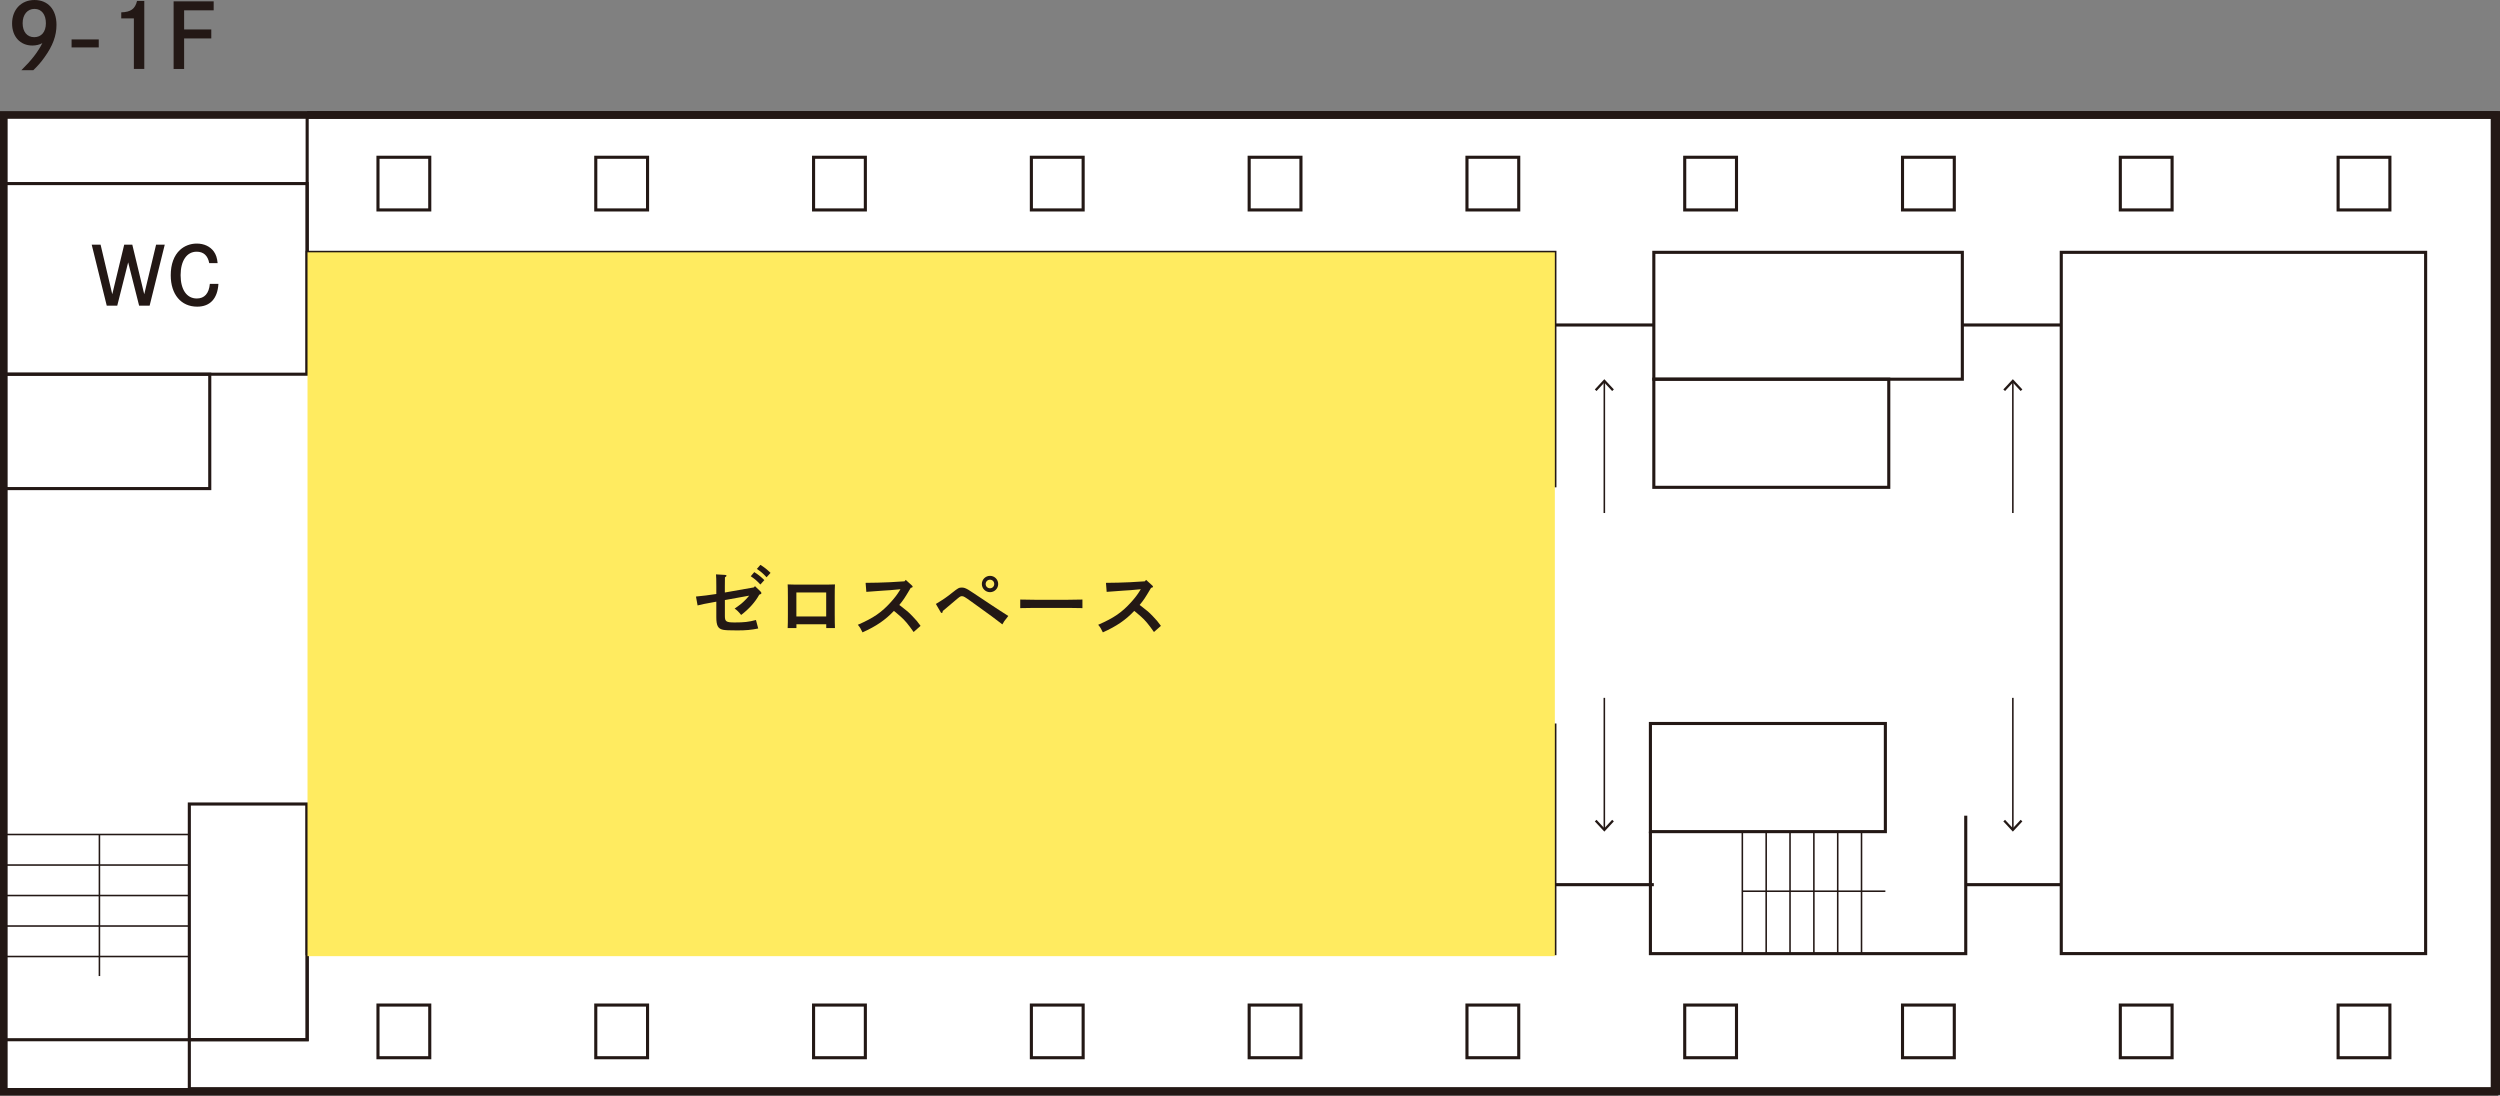 <?xml version="1.0" encoding="UTF-8"?><svg id="_レイヤー_2" xmlns="http://www.w3.org/2000/svg" viewBox="0 0 556.71 243.98"><rect x="0" y="0" width="556.71" height="243.98" fill="#808080" stroke="none"/><defs><style>.cls-1{fill:#ffeb60;}.cls-2{stroke-width:.69px;}.cls-2,.cls-3,.cls-4{fill:none;}.cls-2,.cls-3,.cls-4,.cls-5{stroke:#231815;stroke-miterlimit:10;}.cls-3{stroke-width:.35px;}.cls-6{fill:#231815;}.cls-4{stroke-width:1.73px;}.cls-5{fill:#fff;stroke-width:1.7px;}</style></defs><g id="_2024"><g id="_9_F"><rect class="cls-5" x=".85" y="25.6" width="554.64" height="217.53"/><rect class="cls-2" x="1.21" y="83.33" width="45.5" height="25.47"/><rect class="cls-2" x="1.21" y="40.88" width="67.19" height="42.45"/><rect class="cls-2" x="368.28" y="56.19" width="68.7" height="28.25"/><rect class="cls-2" x="368.28" y="84.44" width="52.32" height="24.08"/><rect class="cls-2" x="367.52" y="161.11" width="52.32" height="24.08"/><line class="cls-3" x1="387.99" y1="198.46" x2="419.84" y2="198.46"/><line class="cls-3" x1="387.99" y1="185.19" x2="387.99" y2="212.36"/><line class="cls-3" x1="393.3" y1="185.19" x2="393.3" y2="212.36"/><line class="cls-3" x1="398.61" y1="185.19" x2="398.61" y2="212.36"/><line class="cls-3" x1="403.92" y1="185.19" x2="403.92" y2="212.36"/><line class="cls-3" x1="409.23" y1="185.19" x2="409.23" y2="212.36"/><line class="cls-3" x1="414.53" y1="185.19" x2="414.53" y2="212.36"/><polyline class="cls-2" points="367.52 185.19 367.52 212.36 437.74 212.36 437.74 181.64"/><polyline class="cls-2" points="346.25 108.52 346.25 56.19 68.4 56.19 68.4 83.33"/><polyline class="cls-2" points="68.4 179.04 68.4 212.36 346.25 212.36 346.25 161.11"/><rect class="cls-2" x="459.01" y="56.19" width="81.14" height="156.16"/><polyline class="cls-2" points="68.4 179.04 68.4 231.53 42.16 231.53 42.16 242.95 68.4 242.95 555.85 242.95 555.85 25.6 68.4 25.6 68.4 83.33"/><polyline class="cls-4" points="68.4 25.6 555.85 25.6 555.85 242.95 42.16 242.95"/><rect class="cls-2" x="84.17" y="223.81" width="11.53" height="11.73"/><rect class="cls-2" x="132.67" y="223.81" width="11.53" height="11.73"/><rect class="cls-2" x="181.17" y="223.81" width="11.53" height="11.73"/><rect class="cls-2" x="229.67" y="223.81" width="11.53" height="11.73"/><rect class="cls-2" x="278.17" y="223.81" width="11.53" height="11.73"/><rect class="cls-2" x="326.67" y="223.81" width="11.53" height="11.73"/><rect class="cls-2" x="375.16" y="223.81" width="11.53" height="11.73"/><rect class="cls-2" x="423.66" y="223.81" width="11.53" height="11.73"/><rect class="cls-2" x="472.16" y="223.81" width="11.53" height="11.73"/><rect class="cls-2" x="520.66" y="223.81" width="11.53" height="11.73"/><rect class="cls-2" x="84.17" y="35.02" width="11.53" height="11.73"/><rect class="cls-2" x="132.67" y="35.02" width="11.53" height="11.73"/><rect class="cls-2" x="181.17" y="35.02" width="11.53" height="11.73"/><rect class="cls-2" x="229.67" y="35.02" width="11.53" height="11.73"/><rect class="cls-2" x="278.17" y="35.02" width="11.53" height="11.73"/><rect class="cls-2" x="326.67" y="35.02" width="11.53" height="11.73"/><rect class="cls-2" x="375.16" y="35.02" width="11.53" height="11.73"/><rect class="cls-2" x="423.66" y="35.02" width="11.53" height="11.73"/><rect class="cls-2" x="472.16" y="35.02" width="11.53" height="11.73"/><rect class="cls-2" x="520.66" y="35.02" width="11.53" height="11.73"/><line class="cls-2" x1="346.25" y1="72.37" x2="368.28" y2="72.37"/><line class="cls-2" x1="436.7" y1="72.37" x2="458.73" y2="72.37"/><line class="cls-2" x1="346.25" y1="197" x2="368.28" y2="197"/><line class="cls-2" x1="437.74" y1="197" x2="458.73" y2="197"/><line class="cls-3" x1="357.26" y1="155.4" x2="357.26" y2="184.63"/><polygon class="cls-6" points="355.14 182.91 355.52 182.56 357.26 184.43 359 182.56 359.38 182.91 357.26 185.19 355.14 182.91"/><line class="cls-3" x1="448.23" y1="155.4" x2="448.23" y2="184.63"/><polygon class="cls-6" points="446.11 182.91 446.49 182.56 448.23 184.43 449.97 182.56 450.35 182.91 448.23 185.19 446.11 182.91"/><line class="cls-3" x1="448.23" y1="114.24" x2="448.23" y2="85.01"/><polygon class="cls-6" points="450.35 86.72 449.97 87.08 448.23 85.2 446.49 87.08 446.11 86.72 448.23 84.44 450.35 86.72"/><line class="cls-3" x1="357.26" y1="114.24" x2="357.26" y2="85.01"/><polygon class="cls-6" points="359.38 86.72 359 87.08 357.26 85.2 355.52 87.08 355.14 86.72 357.26 84.44 359.38 86.72"/><line class="cls-3" x1="22.14" y1="185.83" x2="22.14" y2="217.35"/><line class="cls-3" x1="1.21" y1="185.83" x2="42.16" y2="185.83"/><line class="cls-3" x1="1.21" y1="192.63" x2="42.16" y2="192.63"/><line class="cls-3" x1="1.21" y1="199.42" x2="42.16" y2="199.42"/><line class="cls-3" x1="1.21" y1="206.21" x2="42.16" y2="206.21"/><line class="cls-3" x1="1.21" y1="213" x2="42.16" y2="213"/><rect class="cls-2" x="42.16" y="179.04" width="26.24" height="52.48"/><rect class="cls-1" x="68.48" y="56.19" width="277.76" height="156.73"/><path class="cls-6" d="M167.89,130.79l.23-.27,1.25,1.21c.11.11.18.23.18.34,0,.16-.12.25-.48.36-.86,1.59-2.27,3.18-4.03,4.51-.46-.61-1.04-1.18-1.45-1.41,1.57-1.12,1.71-1.25,2.55-2.1.23-.23.46-.5.7-.79l-5.42.98v3.58c0,1.21.3,1.41,2.21,1.41,2.03,0,3.14-.12,4.71-.55l.5,1.89c-1.52.32-2.75.43-4.66.43s-2.62-.04-3.17-.14c-1.12-.23-1.5-.93-1.5-2.8v-3.46c-2.69.48-3.16.59-4.17.84l-.36-1.98c1.32-.12,3.09-.34,4.53-.57v-1.69c0-1.36-.02-2.16-.07-2.68l2.03.12c.2.02.3.07.3.18s-.07.18-.34.36c-.02.52-.02.91-.02,2.02v1.36l6.47-1.14ZM167.96,127.4c.84.52,1.39.95,2.25,1.78l-.89.98c-.82-.88-1.21-1.21-2.14-1.84l.79-.93ZM169.33,125.79c.86.52,1.39.95,2.26,1.78l-.89.98c-.82-.89-1.23-1.23-2.16-1.86l.79-.91Z"/><path class="cls-6" d="M177.34,139.86h-1.94c.04-.66.05-1.71.05-3.12v-3.76c0-1.68-.02-2.26-.05-2.84.48.02.91.04,1.52.04h7.49c.61,0,1.04-.02,1.52-.04-.04.57-.05,1.77-.05,2.84v3.76c0,1.48.02,2.44.05,3.12h-1.94v-.84h-6.64v.84ZM183.98,137.28v-5.35h-6.64v5.35h6.64Z"/><path class="cls-6" d="M192.75,129.79c1.52,0,4.08-.07,5.41-.14l3.26-.2.27-.32,1.36,1.23c.14.14.18.18.18.29s-.07.16-.21.2l-.21.05c-1.5,2.52-1.57,2.6-2.55,3.82.05.04.16.11.25.18,1.57,1.21,1.77,1.37,2.71,2.35.77.79,1.12,1.21,1.78,2.12l-1.55,1.37c-1.21-1.73-1.98-2.64-2.87-3.42-1.11-.96-1.28-1.11-1.52-1.28-1.91,2.02-3.94,3.41-6.99,4.78-.43-.89-.57-1.12-1.04-1.69,3.51-1.53,5.28-2.75,7.37-5.07.82-.91,1.41-1.69,1.89-2.48.14-.21.2-.29.23-.37l-2.25.21c-.16.02-.79.05-1.69.11-.86.05-2.84.2-3.66.27l-.16-2Z"/><path class="cls-6" d="M208.42,134.48c1.59-.96,2.39-1.5,3.58-2.46,1.36-1.07,1.53-1.18,2.19-1.18.45,0,.77.11,1.43.48.18.09.77.5,6.15,4.07,1.46.96,1.77,1.16,2.76,1.78-.96,1.21-1,1.28-1.32,1.87-1.27-1-2.66-2.03-6.8-5-1.55-1.12-1.84-1.28-2.18-1.28-.29,0-.43.05-1.02.54-.43.34-2.69,2.25-3.26,2.75-.04.32-.11.45-.23.45-.09,0-.18-.05-.23-.14l-1.09-1.87ZM222.28,130.05c0,1-.82,1.82-1.82,1.82s-1.82-.82-1.82-1.82.82-1.82,1.82-1.82,1.82.8,1.82,1.82ZM219.49,130.05c0,.54.43.95.96.95s.95-.41.95-.95-.41-.96-.95-.96-.96.43-.96.96Z"/><path class="cls-6" d="M241.04,135.42c-.84-.02-2.25-.05-3.19-.05h-7.47c-.87,0-2.43.04-3.19.05v-1.91c.73.02,2.28.05,3.19.05h7.47c.98,0,2.39-.02,3.19-.05v1.91Z"/><path class="cls-6" d="M246.27,129.79c1.52,0,4.08-.07,5.41-.14l3.26-.2.27-.32,1.36,1.23c.14.14.18.18.18.29s-.07.16-.21.2l-.21.05c-1.5,2.52-1.57,2.6-2.55,3.82.05.04.16.11.25.18,1.57,1.21,1.77,1.37,2.71,2.35.77.79,1.12,1.21,1.78,2.12l-1.55,1.37c-1.21-1.73-1.98-2.64-2.87-3.42-1.11-.96-1.28-1.11-1.52-1.28-1.91,2.02-3.94,3.41-6.99,4.78-.43-.89-.57-1.12-1.04-1.69,3.51-1.53,5.28-2.75,7.37-5.07.82-.91,1.41-1.69,1.89-2.48.14-.21.2-.29.23-.37l-2.25.21c-.16.02-.79.05-1.69.11-.86.05-2.84.2-3.66.27l-.16-2Z"/><path class="cls-6" d="M22.4,54.48l2.6,11.04,2.66-11.04h1.8l2.66,11.04,2.64-11.04h1.93l-3.37,13.59h-2.34l-2.44-9.65-2.43,9.65h-2.34l-3.35-13.59h1.98Z"/><path class="cls-6" d="M46.59,58.58c-.32-1.68-1.27-2.53-2.8-2.53-2.19,0-3.57,2.01-3.57,5.23s1.37,5.19,3.6,5.19c1.71,0,2.71-1.1,2.91-3.26h1.91c-.2,3.3-1.86,5.08-4.74,5.08-3.58,0-5.88-2.73-5.88-6.99,0-2.44.71-4.4,2.07-5.65,1-.91,2.32-1.41,3.73-1.41,1.62,0,2.98.64,3.8,1.78.48.68.73,1.42.84,2.57h-1.85Z"/><path class="cls-6" d="M4.75,15.64c2.28-2.24,3.67-4.04,4.68-6.04-.58.34-1.39.54-2.22.54-2.7,0-4.52-1.98-4.52-4.9C2.69,2.14,4.73,0,7.68,0s4.9,2.06,4.9,5.53c0,2.44-.83,4.68-2.7,7.27-.79,1.11-1.55,1.96-2.46,2.83h-2.68ZM5.04,5.17c0,1.9.99,3.11,2.58,3.11s2.6-1.17,2.6-3.11-.97-3.19-2.54-3.19-2.64,1.27-2.64,3.19Z"/><path class="cls-6" d="M21.99,8.78v1.78h-6.05v-1.78h6.05Z"/><path class="cls-6" d="M26.99,2.75c2.12-.06,3.09-.75,3.53-2.54h1.61v15.14h-2.32V4.1h-2.81v-1.35Z"/><path class="cls-6" d="M47.05,6.56v2h-6.05v6.8h-2.34V.3h8.92v2h-6.58v4.26h6.05Z"/><line class="cls-2" x1="42.16" y1="231.53" x2="1.21" y2="231.53"/></g></g></svg>